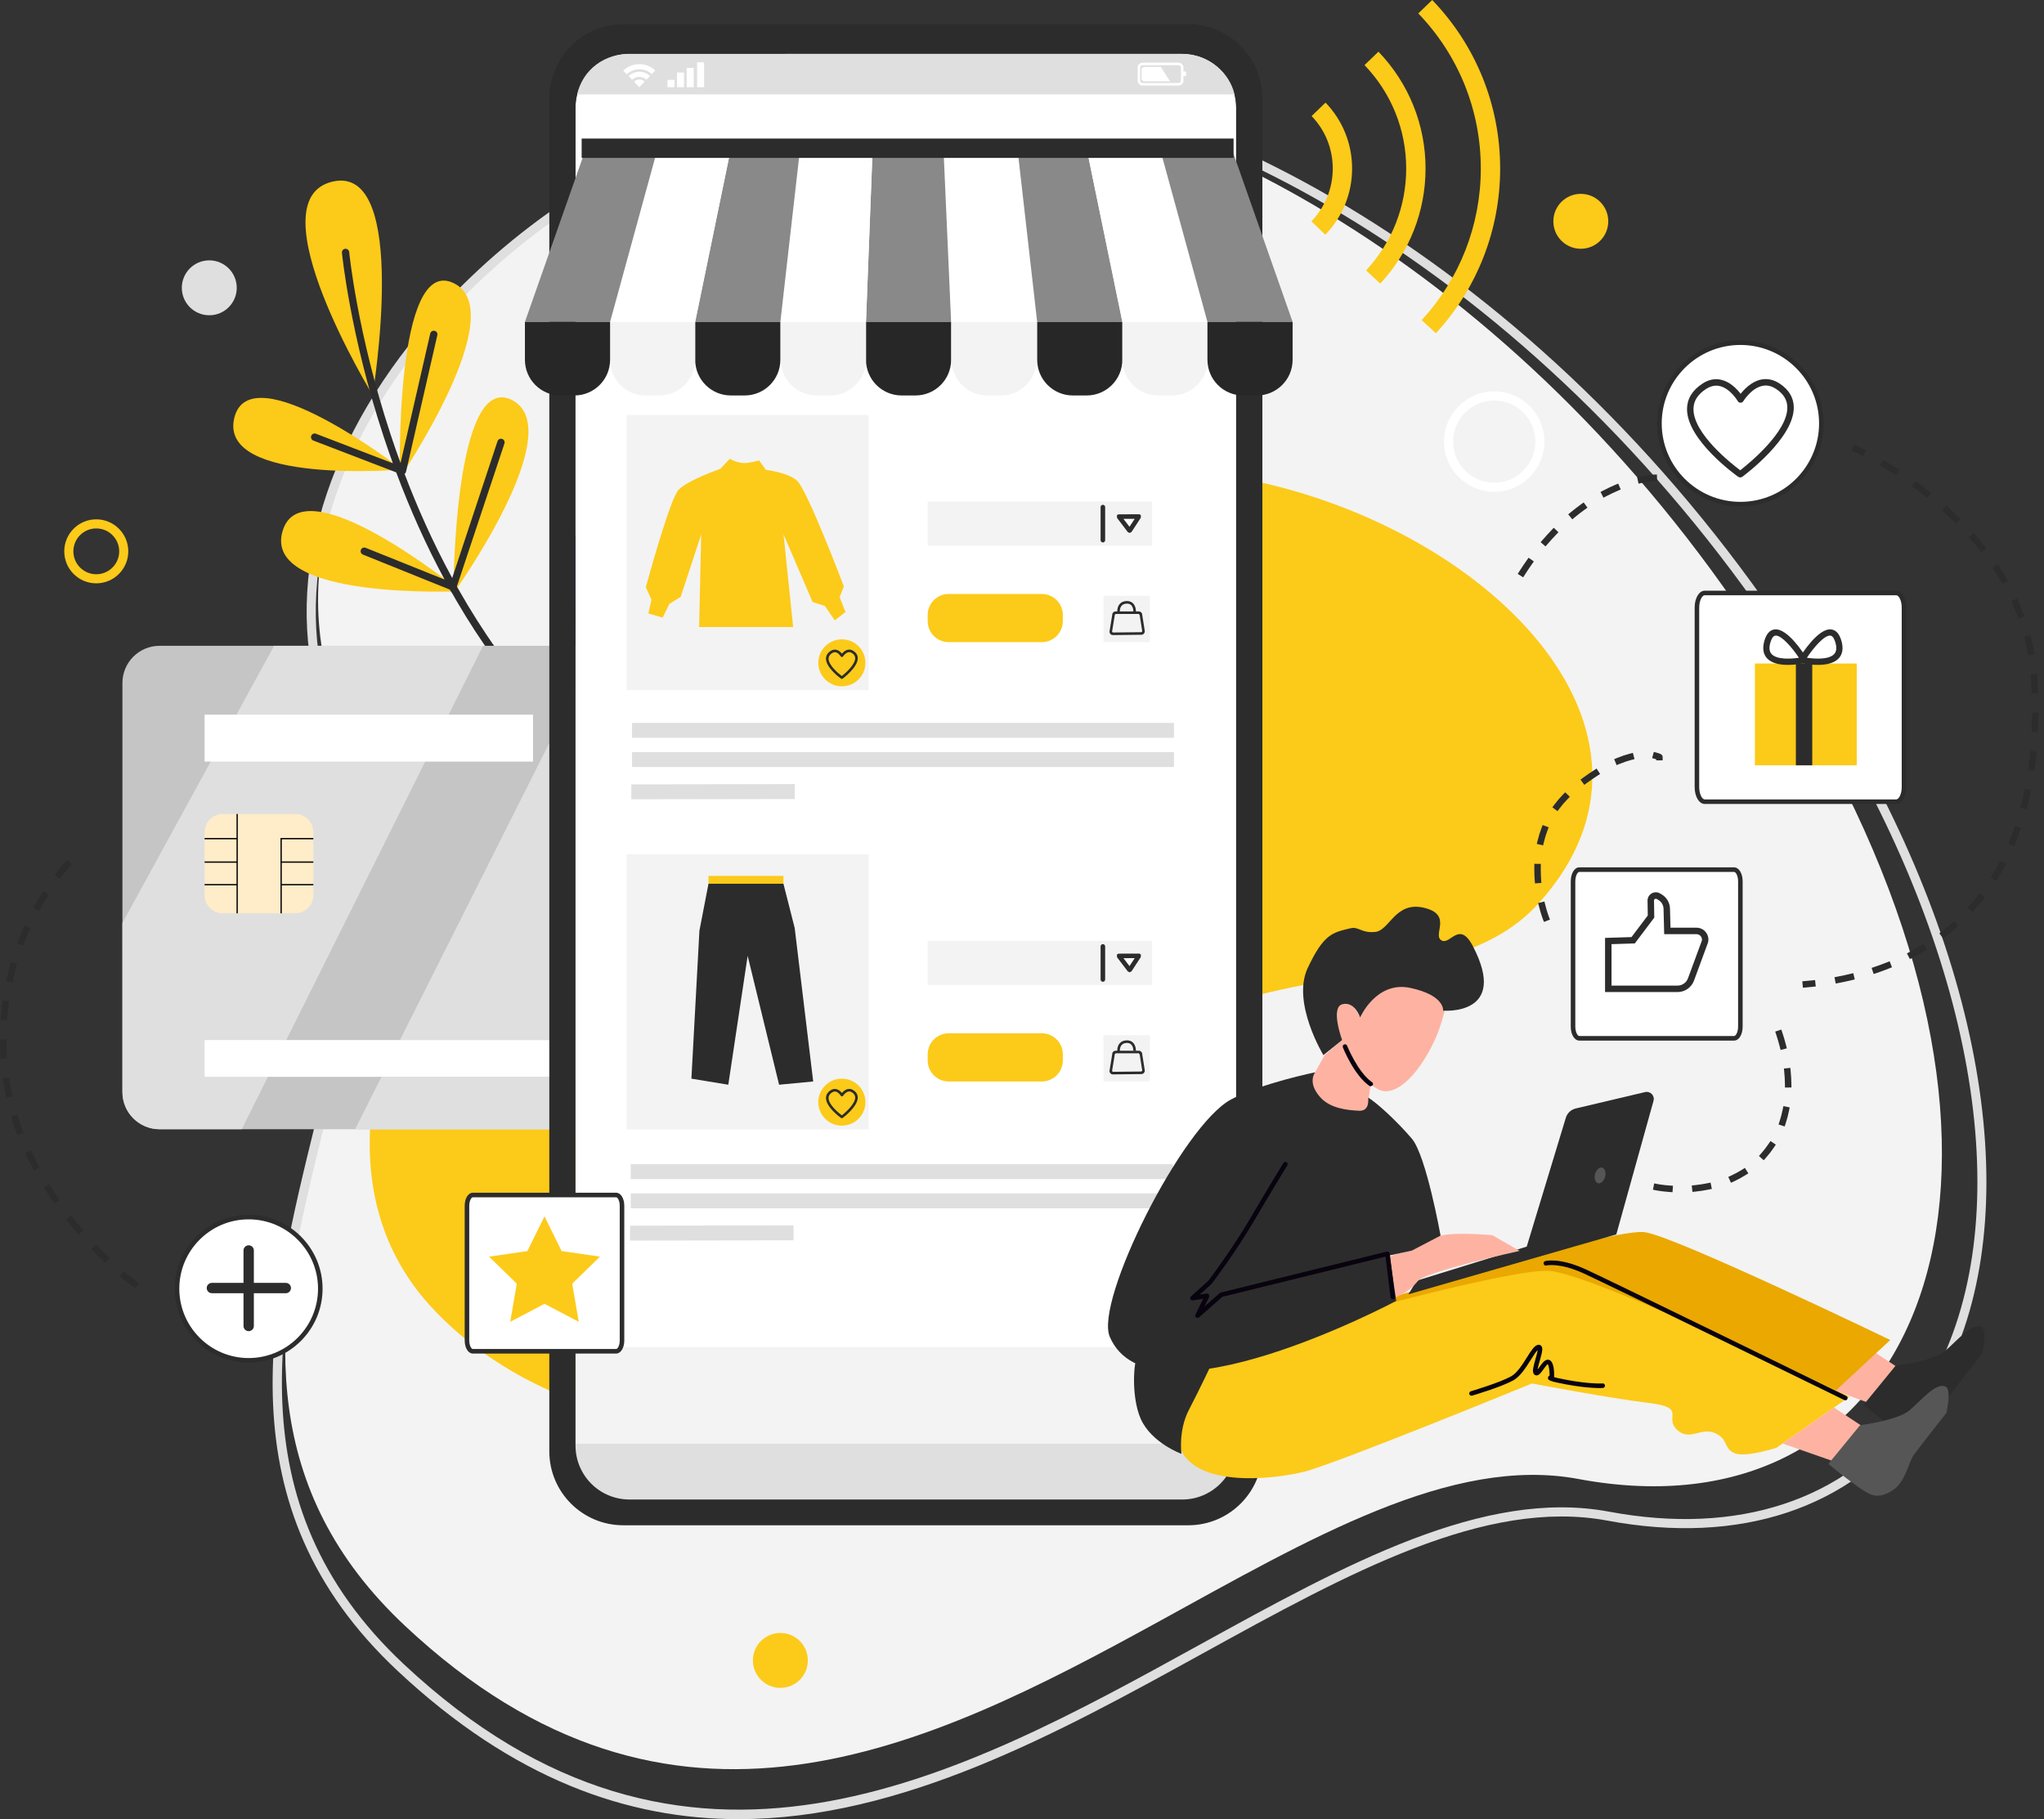 <svg width="282" height="251" viewBox="0 0 282 251" fill="none" xmlns="http://www.w3.org/2000/svg">
<rect x="0" y="0" width="282" height="251" fill="#333333" stroke="none"/>
<path d="M55.92 224.368C92.664 258.778 127.882 241.29 159.748 223.802C180.717 212.294 200.234 200.787 217.78 204.068C263.196 212.556 284.285 166.046 253.151 106.168C222.839 47.873 174.254 18.424 141.628 12.988C87.691 4.002 29.179 56.825 47.216 99.141C63.495 137.332 15.681 186.688 55.92 224.368Z" fill="#F3F3F3"/>
<path d="M250.328 190.827L259.085 194.03L263.306 189.652L257.943 186.127L250.328 190.827Z" fill="#FEB3A2"/>
<path d="M131.055 12.162C103.919 12.162 75.04 25.995 57.481 48.32C43.877 65.617 40.023 84.804 46.91 100.96C54.007 117.608 49.321 136.637 44.79 155.041C38.46 180.749 31.913 207.334 55.72 229.628C94.575 266.017 132.2 245.287 165.4 226.996C185.611 215.863 204.703 205.336 221.986 208.575C239.797 211.902 254.597 207.017 263.651 194.806C277.728 175.823 275.452 142.841 257.716 108.729C227.621 50.855 178.614 19.028 143.396 13.161C139.357 12.488 135.225 12.162 131.055 12.162ZM101.897 251C86.59 251.001 70.849 245.516 54.861 230.546C30.518 207.749 37.154 180.801 43.57 154.739C48.259 135.699 52.687 117.715 45.755 101.454C38.684 84.861 42.597 65.213 56.494 47.543C77.021 21.445 112.848 6.798 143.601 11.922C179.129 17.841 228.536 49.891 258.829 108.15C276.791 142.692 279.025 176.183 264.659 195.554C255.303 208.169 240.067 213.233 221.756 209.809C204.918 206.663 186.015 217.074 166.005 228.096C146.015 239.11 124.429 250.998 101.897 251Z" fill="#DFDFDF"/>
<path d="M257.115 193.827C257.115 193.827 259.125 195.514 261.108 196.917C263.089 198.319 263.951 198.716 265.894 197.577C267.838 196.44 268.16 193.689 269.002 192.531C269.843 191.374 273.487 186.754 273.487 186.754C273.487 186.754 274.21 183.588 273.428 183.132C272.126 182.373 270.01 184.995 268.361 186.397C266.708 187.801 261.515 188.451 261.515 188.451L257.115 193.827Z" fill="#2C2C2C"/>
<path d="M79.399 193.305C71.183 190.342 64.072 185.45 59.156 179.951C53.355 173.459 50.608 165.323 51.055 155.813H79.399V193.305ZM170.543 138.136V65.871C204.653 71.989 233.902 100.732 212.264 124.651C203.101 134.781 187.072 133.19 170.543 138.136Z" fill="#FCCA19"/>
<path d="M51.41 54.502C51.41 54.502 56.678 22.497 45.847 25.066C35.016 27.636 51.41 54.502 51.41 54.502Z" fill="#FCCA19"/>
<path d="M62.547 81.874C62.547 81.874 78.713 59.344 70.649 55.204C62.586 51.065 62.547 81.874 62.547 81.874Z" fill="#FCCA19"/>
<path d="M75.385 99.097C75.385 99.097 91.551 76.567 83.487 72.428C75.424 68.288 75.385 99.097 75.385 99.097Z" fill="#2356F1"/>
<path d="M63.503 81.57C63.503 81.57 41.693 63.789 38.97 73.326C36.248 82.865 63.503 81.57 63.503 81.57Z" fill="#FCCA19"/>
<path d="M75.65 98.213C75.65 98.213 49.606 87.559 49.78 97.477C49.956 107.395 75.65 98.213 75.65 98.213Z" fill="#2356F1"/>
<path d="M55.467 64.786C55.467 64.786 34.418 48.511 32.309 57.723C30.199 66.934 55.467 64.786 55.467 64.786Z" fill="#FCCA19"/>
<path d="M55.166 65.931C55.166 65.931 70.753 42.995 62.587 39.063C54.42 35.131 55.166 65.931 55.166 65.931Z" fill="#FCCA19"/>
<path d="M42.94 60.136C43.039 59.877 43.33 59.747 43.589 59.846L54.203 63.924C53.761 62.703 53.332 61.467 52.919 60.217C48.29 46.154 47.185 34.985 47.175 34.876C47.148 34.598 47.351 34.353 47.628 34.327C47.904 34.301 48.149 34.503 48.177 34.779C48.187 34.889 49.283 45.965 53.882 59.925C54.302 61.2 54.761 62.527 55.261 63.892L59.358 46.023C59.421 45.752 59.691 45.582 59.961 45.645C60.232 45.707 60.4 45.975 60.337 46.246L56.019 65.085C55.992 65.208 55.918 65.312 55.816 65.382C57.534 69.9 59.693 74.803 62.388 79.751L68.64 60.878C68.728 60.616 69.013 60.471 69.276 60.56C69.54 60.647 69.682 60.932 69.595 61.195L63.029 80.923L63.352 81.483C66.502 87.015 70.332 92.551 74.967 97.61L75.118 97.606L80.278 80.107C80.356 79.839 80.636 79.687 80.902 79.765C81.168 79.844 81.32 80.124 81.241 80.391L76.072 97.929L76.104 98.09C76.108 98.287 75.998 98.457 75.835 98.544C77.49 100.291 79.246 101.977 81.104 103.579C81.315 103.761 81.339 104.079 81.158 104.29L80.897 104.449C80.745 104.487 80.577 104.453 80.449 104.341C78.401 102.576 76.427 100.669 74.528 98.624L61.842 98.884C61.564 98.891 61.334 98.67 61.329 98.392C61.323 98.115 61.544 97.885 61.822 97.879L73.628 97.638C69.732 93.298 66.17 88.371 62.987 82.909C62.772 82.543 62.56 82.171 62.35 81.797C62.315 81.793 62.168 81.556 62.066 81.355L50.07 76.518C49.813 76.415 49.689 76.121 49.791 75.864C49.896 75.607 50.187 75.481 50.446 75.585L61.336 79.962C58.852 75.362 56.62 70.413 54.663 65.179L43.228 60.785C42.97 60.686 42.84 60.395 42.94 60.136Z" fill="#2C2C2C"/>
<path d="M117.107 155.808L22.02 155.807C19.188 155.807 16.889 153.514 16.889 150.681L16.891 94.234C16.891 91.401 19.188 89.106 22.019 89.106H117.107C119.938 89.106 122.234 91.401 122.234 94.234V150.681C122.234 153.513 119.938 155.808 117.107 155.808Z" fill="#C5C5C5"/>
<path d="M79.401 155.813H48.99L48.993 155.807L52.628 148.577H79.401V155.813ZM79.401 143.504H55.178L79.401 95.323V143.504Z" fill="#DFDFDF"/>
<path d="M66.639 89.107L33.353 155.805L22.021 155.807C19.183 155.807 16.89 153.506 16.89 150.681L16.887 127.353L37.818 89.107H66.639Z" fill="#DFDFDF"/>
<path d="M40.717 126.018H30.736C29.35 126.018 28.225 124.895 28.225 123.507V114.822C28.225 113.436 29.35 112.311 30.736 112.311H40.717C42.104 112.311 43.228 113.436 43.228 114.822V123.507C43.228 124.895 42.104 126.018 40.717 126.018Z" fill="#FFECC9"/>
<path d="M32.808 126.018H32.631V112.311H32.808V126.018Z" fill="#010101"/>
<path d="M38.876 126.018H38.699V115.622H43.227V115.801H38.876V126.018Z" fill="#010101"/>
<path d="M32.717 115.801H28.225V115.622H32.717V115.801Z" fill="#010101"/>
<path d="M32.717 119.039H28.225V118.859H32.717V119.039Z" fill="#010101"/>
<path d="M32.717 122.155H28.225V121.977H32.717V122.155Z" fill="#010101"/>
<path d="M43.229 119.039H38.789V118.859H43.229V119.039Z" fill="#010101"/>
<path d="M43.229 122.155H38.789V121.977H43.229V122.155Z" fill="#010101"/>
<path d="M113.154 114.256L112.86 114.149C112.666 113.987 112.639 113.699 112.801 113.504C112.809 113.494 113.09 113.129 113.09 112.483C113.09 111.88 112.805 111.497 112.805 111.497C112.649 111.297 112.686 111.009 112.884 110.853C113.084 110.696 113.375 110.732 113.528 110.933C113.577 110.996 114.008 111.575 114.008 112.483C114.008 113.46 113.559 114.028 113.507 114.089C113.417 114.198 113.286 114.256 113.154 114.256Z" fill="white"/>
<path d="M114.701 114.862L114.46 114.792C114.244 114.659 114.179 114.376 114.312 114.16C114.312 114.16 114.78 113.389 114.784 112.504C114.786 111.869 114.428 111.015 114.292 110.739C114.177 110.513 114.268 110.236 114.495 110.123C114.719 110.01 114.997 110.101 115.11 110.327C115.137 110.376 115.707 111.526 115.703 112.509C115.695 113.662 115.114 114.606 115.09 114.645C115.004 114.784 114.853 114.862 114.701 114.862Z" fill="white"/>
<path d="M116.219 115.64L115.992 115.579C115.772 115.452 115.695 115.174 115.821 114.954C115.826 114.941 116.515 113.712 116.515 112.507C116.515 111.426 115.811 109.938 115.805 109.923C115.695 109.694 115.792 109.42 116.022 109.311C116.247 109.199 116.524 109.297 116.632 109.528C116.665 109.595 117.434 111.221 117.434 112.507C117.434 113.96 116.651 115.349 116.617 115.407C116.532 115.555 116.378 115.64 116.219 115.64Z" fill="white"/>
<path d="M117.772 116.4L117.54 116.338C117.322 116.211 117.249 115.929 117.374 115.711C117.386 115.695 118.278 114.138 118.214 112.523C118.155 110.994 117.27 109.019 117.261 109C117.157 108.769 117.26 108.496 117.491 108.391C117.717 108.287 117.993 108.388 118.098 108.622C118.138 108.708 119.066 110.781 119.134 112.489C119.205 114.376 118.211 116.101 118.168 116.173C118.084 116.319 117.931 116.4 117.772 116.4Z" fill="white"/>
<path d="M103.184 145.338C103.184 141.359 106.409 138.134 110.388 138.134C114.367 138.134 117.593 141.359 117.593 145.338C117.593 149.318 114.367 152.542 110.388 152.542C106.409 152.542 103.184 149.318 103.184 145.338Z" fill="#FFE6B4"/>
<path d="M93.189 145.338C93.189 141.359 96.414 138.134 100.393 138.134C104.372 138.134 107.598 141.359 107.598 145.338C107.598 149.318 104.372 152.542 100.393 152.542C96.414 152.542 93.189 149.318 93.189 145.338Z" fill="#FF3700"/>
<path d="M73.54 105.081H28.225V98.603H73.54V105.081Z" fill="white"/>
<path d="M28.225 148.576H83.594V143.504H28.225V148.576Z" fill="white"/>
<path d="M79.4 26.815V14.873C79.4 10.762 82.733 7.429 86.844 7.429L163.101 7.427C167.211 7.427 170.544 10.762 170.544 14.873V20.435C161.083 16.152 151.959 13.314 143.604 11.922C139.503 11.239 135.314 10.907 131.08 10.907C113.414 10.907 95.014 16.689 79.4 26.815ZM170.544 22.578C160.202 17.607 150.346 14.44 141.63 12.988C140.347 12.774 139.055 12.595 137.766 12.449C139.66 12.615 141.54 12.851 143.398 13.161C151.809 14.562 161.005 17.443 170.544 21.807V22.578Z" fill="#689BF9"/>
<path d="M86.842 206.896C82.733 206.896 79.4 203.559 79.4 199.449V193.305C84.591 195.177 90.224 196.279 96.023 196.28C106.706 196.28 117.954 192.543 128.064 182.988C147.613 164.515 149.128 148.357 158.719 143.037C162.631 140.866 166.602 139.315 170.544 138.136V199.449C170.544 203.559 167.211 206.894 163.101 206.894L86.842 206.896ZM82.526 89.106H81.543C85.037 82.517 87.915 74.7 83.487 72.427C82.98 72.166 82.504 72.044 82.058 72.044C81.019 72.044 80.141 72.707 79.4 73.826V28.308C94.949 18.037 113.374 12.162 131.058 12.162C133.308 12.162 135.548 12.256 137.766 12.449C139.055 12.595 140.347 12.774 141.63 12.988C150.346 14.439 160.202 17.607 170.544 22.578V65.871C166.259 65.102 161.898 64.692 157.551 64.692C153.185 64.692 148.84 65.106 144.597 65.99C126.493 69.762 109.471 79.144 95.801 89.102H82.527L82.526 89.106Z" fill="#6097F8"/>
<path d="M79.4 28.308V26.815C95.014 16.689 113.414 10.907 131.08 10.907C135.314 10.907 139.503 11.239 143.604 11.922C151.959 13.314 161.083 16.152 170.544 20.435V21.807C161.005 17.443 151.809 14.562 143.398 13.161C141.54 12.851 139.66 12.615 137.766 12.449C135.548 12.256 133.308 12.162 131.058 12.162C113.374 12.162 94.949 18.037 79.4 28.308Z" fill="#5993F5"/>
<path d="M96.023 196.28C90.224 196.279 84.591 195.177 79.4 193.305V155.813H82.338L82.341 155.807H117.108C119.939 155.807 122.234 153.513 122.234 150.681V94.234C122.234 91.401 119.939 89.106 117.108 89.106H115.875L115.876 89.102H95.801C109.471 79.144 126.493 69.762 144.597 65.99C148.84 65.106 153.185 64.692 157.551 64.692C161.898 64.692 166.259 65.102 170.544 65.871V138.136C166.602 139.315 162.631 140.866 158.719 143.037C149.128 148.357 147.613 164.515 128.064 182.988C117.954 192.543 106.706 196.28 96.023 196.28Z" fill="url(#paint0_linear_6624_3485)"/>
<path d="M81.543 89.106H79.4V86.638L81.241 80.391C81.32 80.124 81.168 79.844 80.902 79.765C80.854 79.751 80.807 79.745 80.759 79.745C80.542 79.745 80.342 79.887 80.278 80.107L79.4 83.083V73.826C80.141 72.707 81.019 72.044 82.058 72.044C82.504 72.044 82.98 72.166 83.487 72.427C87.915 74.7 85.037 82.518 81.543 89.106Z" fill="#175CF4"/>
<path d="M79.4 86.638V83.082L80.278 80.107C80.342 79.887 80.542 79.745 80.759 79.745C80.807 79.745 80.854 79.751 80.902 79.765C81.168 79.844 81.32 80.124 81.241 80.391L79.4 86.638Z" fill="#3171E4"/>
<path d="M117.108 155.808H82.341L115.875 89.106H117.108C119.939 89.106 122.234 91.401 122.234 94.234V150.681C122.234 153.513 119.939 155.808 117.108 155.808ZM105.392 150.528C106.687 151.776 108.448 152.542 110.389 152.542C114.368 152.542 117.594 149.318 117.594 145.338C117.594 141.359 114.368 138.134 110.389 138.134C108.448 138.134 106.687 138.901 105.392 140.149C104.097 138.901 102.335 138.134 100.394 138.134C96.415 138.134 93.191 141.359 93.191 145.338C93.191 149.318 96.415 152.542 100.394 152.542C102.335 152.542 104.097 151.776 105.392 150.528ZM117.679 108.351C117.616 108.351 117.552 108.363 117.492 108.391C117.261 108.496 117.158 108.769 117.262 109C117.271 109.019 118.156 110.994 118.215 112.523C118.279 114.138 117.387 115.695 117.375 115.711C117.25 115.93 117.322 116.211 117.541 116.338L117.773 116.4C117.931 116.4 118.085 116.319 118.169 116.173C118.211 116.102 119.206 114.376 119.134 112.489C119.067 110.782 118.139 108.709 118.098 108.622C118.022 108.451 117.852 108.351 117.679 108.351ZM116.219 109.265C116.152 109.265 116.084 109.28 116.022 109.311C115.792 109.42 115.695 109.694 115.804 109.923C115.811 109.938 116.515 111.426 116.515 112.507C116.515 113.712 115.826 114.941 115.821 114.954C115.695 115.174 115.772 115.452 115.992 115.579L116.219 115.639C116.378 115.639 116.531 115.555 116.617 115.407C116.651 115.349 117.434 113.959 117.434 112.507C117.434 111.221 116.665 109.595 116.632 109.528C116.554 109.363 116.388 109.265 116.219 109.265ZM114.699 110.075C114.63 110.075 114.56 110.091 114.495 110.124C114.268 110.237 114.177 110.513 114.291 110.739C114.428 111.015 114.786 111.869 114.784 112.504C114.78 113.389 114.312 114.16 114.312 114.16C114.178 114.376 114.244 114.659 114.46 114.792L114.701 114.862C114.853 114.862 115.003 114.784 115.09 114.645C115.114 114.606 115.695 113.662 115.703 112.509C115.707 111.526 115.136 110.376 115.11 110.327C115.03 110.166 114.866 110.075 114.699 110.075ZM113.168 110.756C113.068 110.756 112.969 110.788 112.885 110.853C112.687 111.009 112.65 111.298 112.806 111.497C112.806 111.497 113.091 111.88 113.091 112.483C113.091 113.13 112.81 113.494 112.802 113.504C112.64 113.7 112.667 113.987 112.861 114.149L113.155 114.256C113.287 114.256 113.418 114.198 113.508 114.089C113.559 114.029 114.009 113.46 114.009 112.483C114.009 111.575 113.578 110.996 113.529 110.933C113.44 110.817 113.305 110.756 113.168 110.756ZM79.4 95.322V89.106H81.543H82.526L79.4 95.322Z" fill="#3078F0"/>
<path d="M82.338 155.813H79.4V148.577H83.594V143.504H79.4V95.323L82.526 89.106L82.527 89.102H95.801H115.876L115.875 89.106L82.341 155.808L82.338 155.813Z" fill="url(#paint1_linear_6624_3485)"/>
<path d="M113.154 114.256L112.86 114.149C112.666 113.987 112.639 113.699 112.801 113.504C112.809 113.494 113.09 113.129 113.09 112.483C113.09 111.88 112.805 111.497 112.805 111.497C112.649 111.297 112.686 111.009 112.884 110.853C112.968 110.788 113.068 110.756 113.167 110.756C113.304 110.756 113.439 110.817 113.528 110.933C113.577 110.996 114.008 111.575 114.008 112.483C114.008 113.46 113.559 114.028 113.507 114.089C113.417 114.198 113.286 114.256 113.154 114.256Z" fill="#689BF9"/>
<path d="M114.701 114.862L114.46 114.792C114.244 114.659 114.179 114.376 114.312 114.16C114.312 114.16 114.78 113.389 114.784 112.504C114.786 111.869 114.428 111.015 114.292 110.739C114.177 110.513 114.268 110.236 114.495 110.123C114.56 110.091 114.631 110.075 114.7 110.075C114.867 110.075 115.03 110.166 115.11 110.327C115.137 110.376 115.707 111.526 115.703 112.509C115.695 113.662 115.114 114.606 115.09 114.645C115.004 114.784 114.853 114.862 114.701 114.862Z" fill="#689BF9"/>
<path d="M116.219 115.64L115.992 115.579C115.772 115.452 115.695 115.174 115.821 114.954C115.826 114.941 116.515 113.712 116.515 112.507C116.515 111.426 115.811 109.938 115.805 109.923C115.695 109.694 115.792 109.42 116.022 109.311C116.085 109.28 116.152 109.265 116.219 109.265C116.389 109.265 116.554 109.363 116.632 109.528C116.665 109.595 117.434 111.221 117.434 112.507C117.434 113.96 116.651 115.349 116.617 115.407C116.532 115.555 116.378 115.64 116.219 115.64Z" fill="#689BF9"/>
<path d="M117.772 116.4L117.54 116.338C117.322 116.211 117.249 115.929 117.374 115.711C117.386 115.695 118.278 114.138 118.214 112.523C118.155 110.994 117.27 109.019 117.261 109C117.157 108.769 117.26 108.496 117.491 108.391C117.551 108.363 117.615 108.351 117.678 108.351C117.851 108.351 118.021 108.451 118.098 108.622C118.138 108.708 119.066 110.781 119.134 112.489C119.205 114.376 118.211 116.101 118.168 116.173C118.084 116.319 117.931 116.4 117.772 116.4Z" fill="#689BF9"/>
<path d="M110.388 152.542C108.447 152.542 106.686 151.776 105.391 150.528C106.752 149.219 107.598 147.378 107.598 145.338C107.598 143.3 106.752 141.459 105.391 140.149C106.686 138.901 108.447 138.134 110.388 138.134C114.367 138.134 117.593 141.359 117.593 145.338C117.593 149.318 114.367 152.542 110.388 152.542Z" fill="#6891DD"/>
<path d="M100.393 152.542C96.414 152.542 93.189 149.318 93.189 145.338C93.189 141.359 96.414 138.134 100.393 138.134C102.334 138.134 104.096 138.901 105.39 140.149C106.751 141.459 107.598 143.3 107.598 145.338C107.598 147.378 106.751 149.219 105.39 150.528C104.096 151.776 102.334 152.542 100.393 152.542Z" fill="#68519B"/>
<path d="M79.4 148.576H83.594V143.504H79.4V148.576Z" fill="#689BF9"/>
<path d="M163.101 206.895L86.842 206.896C82.733 206.896 79.4 203.559 79.4 199.449V14.873C79.4 10.762 82.733 7.429 86.844 7.429L163.101 7.427C167.211 7.427 170.544 10.762 170.544 14.873V199.449C170.544 203.559 167.211 206.895 163.101 206.895Z" fill="white"/>
<path d="M163.1 206.895L86.842 206.896C82.732 206.896 79.4 203.559 79.4 199.449L79.398 185.862H170.542L170.544 199.449C170.544 203.559 167.21 206.895 163.1 206.895Z" fill="#F3F3F3"/>
<path d="M164.288 206.895H85.844C82.284 206.895 79.398 204.01 79.398 200.45V199.203H170.542V200.641C170.542 204.094 167.741 206.895 164.288 206.895Z" fill="#DFDFDF"/>
<path d="M170.544 199.449C170.544 203.567 167.206 206.9 163.088 206.9L86.842 206.896C82.724 206.896 79.4 203.567 79.4 199.449V14.873C79.4 10.754 82.725 7.429 86.843 7.429L163.088 7.433C167.206 7.433 170.544 10.754 170.544 14.873V199.449ZM172.116 7.433C170.258 4.947 167.282 3.34 163.942 3.34H85.993C82.653 3.34 79.69 4.947 77.819 7.433C76.538 9.141 75.785 11.263 75.785 13.56V200.245C75.785 205.883 80.356 210.453 85.993 210.453H163.942C169.58 210.453 174.163 205.883 174.163 200.245V13.56C174.163 11.263 173.409 9.141 172.116 7.433Z" fill="#2C2C2C"/>
<path d="M185.166 143.502L182.748 145.594L180.518 149.607C180.518 149.607 181.983 151.822 184.082 152.843C186.183 153.864 188.542 153.505 188.542 153.505L189.178 149.133L185.166 143.502Z" fill="#FEB3A2"/>
<path d="M187.647 140.389C187.647 140.389 186.023 136.912 184.489 138.679C182.956 140.447 187.885 150.759 191.254 150.573C194.621 150.39 197.81 144.397 198.676 141.65C199.543 138.903 200.595 135.877 197.599 133.946C191.457 129.987 187.647 140.389 187.647 140.389Z" fill="#FEB3A2"/>
<path d="M182.582 145.582L185.167 143.503C185.167 143.503 183.501 138.989 185.207 138.557C186.915 138.123 187.648 140.389 187.648 140.389C187.648 140.389 189.86 135.297 194.582 136.311C199.383 137.339 199.098 139.444 199.098 139.444C199.098 139.444 208.262 140.222 203.195 130.531C201.294 126.895 200.068 130.521 198.841 129.73C197.613 128.94 200.476 126.153 196.38 125.234C192.491 124.361 191.707 128.365 189.76 128.58C187.814 128.796 187.486 127.801 186.317 128.081C183.863 128.669 182.638 128.825 180.41 133.584C178.18 138.341 182.582 145.582 182.582 145.582Z" fill="#2C2C2C"/>
<path d="M166.639 194.397C169.847 201.275 178.356 201.202 182.814 200.09C187.27 198.975 214.264 187.91 214.264 187.91C214.264 187.91 225.084 189.959 230.393 190.597C235.701 191.235 232.468 192.549 234.232 194.256C235.995 195.964 237.527 193.93 239.454 194.727C241.384 195.523 240.69 196.969 242.278 197.55C243.868 198.13 247.993 196.783 247.993 196.783L260.792 184.888C260.792 184.888 230.881 170.461 226.872 170.006C221.073 169.348 175.1 184.364 175.1 184.364C175.1 184.364 163.102 186.812 166.639 194.397Z" fill="#EAA800"/>
<path d="M162.563 198.942C163.972 205.419 175.452 204.179 179.909 203.067C184.363 201.953 211.359 190.888 211.359 190.888C211.359 190.888 222.177 192.939 227.487 193.577C232.797 194.213 229.563 195.525 231.327 197.233C233.09 198.942 234.62 196.908 236.55 197.705C238.479 198.501 237.782 199.948 239.373 200.528C240.964 201.108 245.087 199.76 245.087 199.76L255.162 192.71C255.162 192.71 220.1 175.876 213.827 175.36C207.555 174.845 170.221 185.709 170.221 185.709C170.221 185.709 161.153 192.464 162.563 198.942Z" fill="#FCCA19"/>
<path d="M157.155 187.04C156.476 186.593 155.902 192.471 157.39 195.789C158.879 199.108 162.999 200.596 162.999 200.596C162.999 200.596 162.541 197.391 164.027 194.531C165.516 191.67 167.309 187.872 167.309 187.872C167.309 187.872 157.837 187.487 157.155 187.04Z" fill="#2C2C2C"/>
<path d="M245.93 199.172L252.66 201.522L257.323 197.051L253.019 194.209L245.93 199.172Z" fill="#FEB3A2"/>
<path d="M252.252 201.987C252.252 201.987 254.251 203.664 256.222 205.061C258.191 206.455 259.049 206.847 260.982 205.716C262.915 204.585 263.234 201.849 264.071 200.699C264.907 199.549 268.532 194.953 268.532 194.953C268.532 194.953 269.25 191.807 268.473 191.353C267.179 190.597 265.076 193.204 263.433 194.6C261.791 195.995 256.626 196.642 256.626 196.642L252.252 201.987Z" fill="#565656"/>
<path d="M194.311 178.585L222.994 170.321L228.128 151.888C228.325 151.175 227.687 150.511 226.968 150.681L217.39 152.945C216.742 153.098 216.225 153.585 216.031 154.221L210.634 172.003L195.452 176.704L194.311 178.585Z" fill="#2C2C2C"/>
<path d="M254.59 193.209L254.454 193.177C254.128 193.019 221.985 177.298 218.493 175.702C215.132 174.165 213.37 174.605 213.351 174.608C213.185 174.656 213.013 174.555 212.968 174.387C212.923 174.22 213.02 174.048 213.185 174.002C213.264 173.979 215.159 173.487 218.754 175.13C222.253 176.73 254.405 192.455 254.729 192.614C254.884 192.689 254.948 192.876 254.873 193.033C254.819 193.143 254.707 193.209 254.59 193.209Z" fill="#09030F"/>
<path d="M203.017 192.577C202.88 192.577 202.756 192.489 202.716 192.352C202.667 192.187 202.762 192.012 202.928 191.962C202.968 191.951 206.896 190.785 208.477 189.908C209.31 189.446 210.059 188.251 210.661 187.29C211.245 186.359 211.667 185.686 212.148 185.567C212.403 185.502 212.556 185.615 212.625 185.686C212.917 185.987 212.763 186.588 212.443 187.709C212.339 188.075 212.183 188.623 212.136 188.959C212.231 188.843 212.338 188.695 212.421 188.581C212.812 188.041 213.214 187.48 213.706 187.628C214.407 187.836 214.44 189.334 214.416 190.016C214.701 190.096 215.231 190.22 216.215 190.403C219.394 190.993 221.081 190.885 221.096 190.882C221.266 190.846 221.418 190.999 221.431 191.172C221.443 191.346 221.313 191.495 221.14 191.507C221.072 191.515 219.367 191.626 216.1 191.02C213.636 190.565 213.547 190.417 213.568 190.094C213.574 190.005 213.615 189.872 213.792 189.792C213.793 189.047 213.672 188.321 213.521 188.225C213.424 188.267 213.101 188.71 212.928 188.949C212.594 189.41 212.326 189.778 211.986 189.775C211.834 189.772 211.695 189.693 211.602 189.555C211.375 189.22 211.535 188.602 211.839 187.538C211.945 187.164 212.108 186.596 212.146 186.278C211.887 186.516 211.509 187.121 211.194 187.624C210.554 188.645 209.756 189.915 208.782 190.458C207.14 191.368 203.27 192.516 203.106 192.565L203.017 192.577Z" fill="#09030F"/>
<path d="M131.223 44.417H119.475L120.395 20.451H130.161L131.223 44.417Z" fill="#898989"/>
<path d="M126.303 54.565H124.395C121.678 54.565 119.475 52.361 119.475 49.644V44.417H131.223V49.644C131.223 52.361 129.021 54.565 126.303 54.565Z" fill="#282728"/>
<path d="M119.475 44.417H107.725L110.532 20.451H120.395L119.475 44.417Z" fill="white"/>
<path d="M114.554 54.565H112.647C109.928 54.565 107.725 52.361 107.725 49.644V44.417H119.475V49.644C119.475 52.361 117.271 54.565 114.554 54.565Z" fill="#F3F3F3"/>
<path d="M107.662 44.417H95.912L100.844 20.451H110.389L107.662 44.417Z" fill="#898989"/>
<path d="M102.741 54.565H100.834C98.116 54.565 95.912 52.361 95.912 49.644V44.417H107.662V49.644C107.662 52.361 105.459 54.565 102.741 54.565Z" fill="#282728"/>
<path d="M95.897 44.417H84.148L90.744 20.451H100.846L95.897 44.417Z" fill="white"/>
<path d="M90.977 54.565H89.069C86.352 54.565 84.148 52.361 84.148 49.644V44.417H95.897V49.644C95.897 52.361 93.695 54.565 90.977 54.565Z" fill="#F3F3F3"/>
<path d="M84.17 44.417H72.42L80.848 20.451H90.742L84.17 44.417Z" fill="#898989"/>
<path d="M79.249 54.565H77.342C74.624 54.565 72.42 52.361 72.42 49.644V44.417H84.17V49.644C84.17 52.361 81.966 54.565 79.249 54.565Z" fill="#282728"/>
<path d="M131.278 44.417H143.027L140.221 20.451H130.359L131.278 44.417Z" fill="white"/>
<path d="M136.2 54.565H138.109C140.826 54.565 143.028 52.361 143.028 49.644V44.417H131.279V49.644C131.279 52.361 133.483 54.565 136.2 54.565Z" fill="#F3F3F3"/>
<path d="M143.092 44.417H154.843L149.91 20.451H140.365L143.092 44.417Z" fill="#898989"/>
<path d="M148.014 54.565H149.923C152.64 54.565 154.844 52.361 154.844 49.644V44.417H143.094V49.644C143.094 52.361 145.297 54.565 148.014 54.565Z" fill="#282728"/>
<path d="M154.859 44.417H166.609L160.014 20.451H149.912L154.859 44.417Z" fill="white"/>
<path d="M159.778 54.565H161.687C164.404 54.565 166.607 52.361 166.607 49.644V44.417H154.857V49.644C154.857 52.361 157.061 54.565 159.778 54.565Z" fill="#F3F3F3"/>
<path d="M166.587 44.417H178.338L169.91 20.451H160.016L166.587 44.417Z" fill="#898989"/>
<path d="M171.505 54.565H173.413C176.13 54.565 178.334 52.361 178.334 49.644V44.417H166.584V49.644C166.584 52.361 168.788 54.565 171.505 54.565Z" fill="#282728"/>
<path d="M158.94 75.304H127.988V69.194H158.94V75.304Z" fill="#F3F3F3"/>
<path d="M158.634 88.601H152.24V82.207H158.634V88.601Z" fill="#F3F3F3"/>
<path d="M158.94 135.92H127.988V129.811H158.94V135.92Z" fill="#F3F3F3"/>
<path d="M158.634 149.219H152.24V142.825H158.634V149.219Z" fill="#F3F3F3"/>
<path d="M87.027 164.661H161.792V166.718H87.027V164.661Z" fill="#DFDFDF"/>
<path d="M87.199 99.743H161.966V101.8H87.199V99.743Z" fill="#DFDFDF"/>
<path d="M87.199 103.773H161.964V105.828H87.199V103.773Z" fill="#DFDFDF"/>
<path d="M87.096 108.226L109.641 108.189V110.247L87.096 110.283V108.226Z" fill="#DFDFDF"/>
<path d="M87.027 160.632H161.794V162.689H87.027V160.632Z" fill="#DFDFDF"/>
<path d="M86.924 169.115L109.471 169.078V171.135L86.924 171.172V169.115Z" fill="#DFDFDF"/>
<path d="M152.158 74.848C151.984 74.848 151.844 74.706 151.844 74.534V69.964C151.844 69.791 151.984 69.65 152.158 69.65C152.331 69.65 152.472 69.791 152.472 69.964V74.534C152.472 74.706 152.331 74.848 152.158 74.848Z" fill="#2C2C2C"/>
<path d="M154.367 71.28L157.126 71.271L155.848 73.226L154.367 71.28Z" fill="white"/>
<path d="M155 71.591L155.83 72.682L156.546 71.586L155 71.591ZM155.854 73.54L155.599 73.417L154.119 71.469L154.086 71.141C154.139 71.034 154.248 70.966 154.367 70.966L157.127 70.957C157.243 70.957 157.348 71.02 157.403 71.122L157.389 71.443L156.111 73.398L155.854 73.54Z" fill="#2C2C2C"/>
<path d="M154.146 84.478C154.142 84.45 154.082 83.799 154.471 83.346C154.691 83.091 155.002 82.952 155.397 82.931C155.775 82.915 156.084 83.015 156.313 83.242C156.742 83.665 156.72 84.358 156.719 84.387L156.364 84.373C156.364 84.373 156.379 83.805 156.062 83.493C155.905 83.34 155.696 83.272 155.417 83.286C155.121 83.302 154.894 83.4 154.743 83.579C154.45 83.918 154.499 84.441 154.499 84.441L154.146 84.478Z" fill="#2C2C2C"/>
<path d="M153.924 84.714L153.805 84.833L153.423 87.178L153.545 87.27L157.467 87.226L157.589 87.107L157.234 84.861L157.111 84.714H153.924ZM153.547 87.626C153.283 87.626 153.07 87.412 153.07 87.15L153.451 84.804C153.448 84.572 153.662 84.358 153.924 84.358H157.111C157.373 84.358 157.587 84.572 157.587 84.833L157.942 87.079C157.945 87.368 157.731 87.582 157.47 87.582L153.547 87.626Z" fill="#2C2C2C"/>
<path d="M86.449 57.26H119.854V95.219H86.449V57.26Z" fill="#F3F3F3"/>
<path d="M99.374 64.692L100.692 63.294C100.692 63.294 101.702 63.942 102.849 63.893C103.444 63.868 104.735 63.534 104.735 63.534L105.66 64.838C105.66 64.838 108.479 65.124 109.9 66.261C111.32 67.396 116.416 80.9 116.416 80.9L115.839 82.401L116.648 84.445L115.165 85.591L113.818 83.615L112.11 83.054L108.102 73.74L109.426 86.519H96.456L96.74 73.74L93.906 82.359L92.35 83.324L91.42 85.217L89.458 84.642L89.881 82.749L89.103 81.026C89.103 81.026 92.387 68.91 93.616 67.585C94.847 66.261 99.374 64.692 99.374 64.692Z" fill="#FCCA19"/>
<path d="M112.898 91.454C112.898 89.663 114.354 88.213 116.149 88.213C117.944 88.213 119.399 89.663 119.399 91.454C119.399 93.244 117.944 94.695 116.149 94.695C114.354 94.695 112.898 93.244 112.898 91.454Z" fill="#FCCA19"/>
<path d="M115.176 89.986C115.05 89.986 114.924 90.029 114.793 90.114C114.476 90.323 114.319 90.569 114.313 90.868C114.297 91.812 115.739 92.969 116.142 93.276C116.747 92.806 118.004 91.65 117.985 90.8C117.978 90.525 117.838 90.3 117.558 90.114C117.381 89.995 117.209 89.958 117.031 89.996C116.613 90.089 116.308 90.586 116.308 90.586L116.155 90.672L116.001 90.582C116.001 90.582 115.718 90.098 115.313 90.002L115.176 89.986ZM116.143 93.676L116.042 93.644C115.955 93.582 113.936 92.142 113.957 90.861C113.965 90.442 114.179 90.09 114.598 89.817C114.857 89.644 115.127 89.593 115.397 89.656C115.741 89.739 116.005 89.999 116.158 90.188C116.319 89.996 116.595 89.73 116.952 89.65C117.226 89.588 117.497 89.646 117.757 89.817C118.135 90.07 118.332 90.397 118.341 90.792C118.371 92.064 116.335 93.578 116.249 93.641L116.143 93.676Z" fill="#2C2C2C"/>
<path d="M228.945 58.421C228.945 52.269 233.946 47.281 240.114 47.281C246.283 47.281 251.283 52.269 251.283 58.421C251.283 64.571 246.283 69.558 240.114 69.558C233.946 69.558 228.945 64.571 228.945 58.421Z" fill="white"/>
<path d="M240.113 47.595C234.128 47.595 229.259 52.452 229.259 58.421C229.259 64.388 234.128 69.244 240.113 69.244C246.099 69.244 250.968 64.388 250.968 58.421C250.968 52.452 246.099 47.595 240.113 47.595ZM240.113 69.872C233.783 69.872 228.631 64.736 228.631 58.421C228.631 52.105 233.783 46.967 240.113 46.967C246.446 46.967 251.596 52.105 251.596 58.421C251.596 64.736 246.446 69.872 240.113 69.872Z" fill="#2C2C2C"/>
<path d="M236.771 53.21C236.303 53.21 235.839 53.365 235.364 53.676C234.221 54.426 233.657 55.317 233.64 56.401C233.582 59.809 238.843 63.953 240.09 64.888C241.338 63.916 246.669 59.565 246.587 56.167C246.565 55.164 246.061 54.348 245.051 53.675C244.401 53.242 243.764 53.102 243.108 53.25C241.591 53.592 240.529 55.335 240.518 55.352C240.437 55.487 240.289 55.569 240.134 55.568C239.975 55.567 239.83 55.482 239.752 55.345C239.741 55.328 238.739 53.617 237.282 53.272C237.11 53.232 236.939 53.21 236.771 53.21ZM240.095 65.888L239.839 65.805C239.546 65.599 232.675 60.697 232.751 56.386C232.773 55.005 233.488 53.843 234.875 52.933C235.726 52.371 236.607 52.194 237.492 52.407C238.731 52.703 239.659 53.702 240.144 54.342C240.652 53.694 241.628 52.672 242.912 52.383C243.806 52.186 244.693 52.367 245.544 52.934C246.797 53.769 247.448 54.85 247.478 56.147C247.578 60.435 240.653 65.584 240.358 65.8L240.095 65.888Z" fill="#2C2C2C"/>
<path d="M143.729 88.601H130.891C129.289 88.601 127.988 87.3 127.988 85.697V84.856C127.988 83.252 129.289 81.953 130.891 81.953H143.729C145.332 81.953 146.633 83.252 146.633 84.856V85.697C146.633 87.3 145.332 88.601 143.729 88.601Z" fill="#FCCA19"/>
<path d="M152.158 135.464C151.984 135.464 151.844 135.324 151.844 135.151V130.581C151.844 130.409 151.984 130.267 152.158 130.267C152.331 130.267 152.472 130.409 152.472 130.581V135.151C152.472 135.324 152.331 135.464 152.158 135.464Z" fill="#2C2C2C"/>
<path d="M154.367 131.896L157.126 131.887L155.848 133.843L154.367 131.896Z" fill="white"/>
<path d="M155 132.207L155.83 133.299L156.546 132.202L155 132.207ZM155.854 134.157L155.599 134.033L154.119 132.086L154.086 131.758C154.139 131.651 154.248 131.582 154.367 131.582L157.127 131.573C157.243 131.573 157.348 131.636 157.403 131.738L157.389 132.059L156.111 134.016L155.854 134.157Z" fill="#2C2C2C"/>
<path d="M154.146 145.095C154.142 145.066 154.082 144.417 154.471 143.962C154.691 143.708 155.002 143.568 155.397 143.547C155.776 143.528 156.084 143.632 156.313 143.858C156.742 144.281 156.72 144.974 156.719 145.004L156.364 144.991C156.364 144.991 156.379 144.422 156.062 144.11C155.905 143.957 155.696 143.891 155.417 143.903C155.121 143.919 154.894 144.016 154.743 144.195C154.45 144.535 154.499 145.058 154.499 145.058L154.146 145.095Z" fill="#2C2C2C"/>
<path d="M153.924 145.33L153.805 145.449L153.423 147.794L153.545 147.886L157.467 147.843L157.589 147.724L157.234 145.477L157.111 145.33H153.924ZM153.547 148.243C153.283 148.243 153.07 148.029 153.07 147.767L153.451 145.422C153.448 145.188 153.662 144.975 153.924 144.975H157.111C157.373 144.975 157.587 145.188 157.587 145.449L157.942 147.695C157.945 147.987 157.731 148.199 157.47 148.199L153.547 148.243Z" fill="#2C2C2C"/>
<path d="M86.449 117.877H119.854V155.836H86.449V117.877Z" fill="#F3F3F3"/>
<path d="M112.898 152.07C112.898 150.28 114.354 148.829 116.149 148.829C117.944 148.829 119.399 150.28 119.399 152.07C119.399 153.86 117.944 155.312 116.149 155.312C114.354 155.312 112.898 153.86 112.898 152.07Z" fill="#FCCA19"/>
<path d="M115.176 150.603C115.05 150.603 114.923 150.646 114.793 150.73C114.476 150.939 114.319 151.184 114.313 151.485C114.297 152.429 115.739 153.585 116.142 153.893C116.747 153.423 118.004 152.267 117.985 151.416C117.978 151.141 117.838 150.917 117.558 150.73C117.383 150.611 117.209 150.577 117.031 150.613C116.681 150.692 116.391 151.067 116.308 151.203L116.153 151.289L116.001 151.2C116.001 151.2 115.716 150.715 115.313 150.619L115.176 150.603ZM116.143 154.292L116.042 154.261C115.955 154.199 113.936 152.758 113.957 151.479C113.965 151.059 114.179 150.708 114.598 150.434C114.857 150.263 115.125 150.204 115.397 150.274C115.741 150.356 116.005 150.616 116.158 150.807C116.319 150.613 116.595 150.346 116.952 150.267C117.226 150.206 117.497 150.26 117.757 150.434C118.135 150.686 118.332 151.014 118.341 151.408C118.371 152.681 116.335 154.194 116.249 154.258L116.143 154.292Z" fill="#2C2C2C"/>
<path d="M143.729 149.219H130.891C129.289 149.219 127.988 147.919 127.988 146.314V145.473C127.988 143.869 129.289 142.569 130.891 142.569H143.729C145.332 142.569 146.633 143.869 146.633 145.473V146.314C146.633 147.919 145.332 149.219 143.729 149.219Z" fill="#FCCA19"/>
<path d="M97.748 121.934H108.087L109.64 128.042L112.193 149.219L107.488 149.666L103.15 131.887L100.479 149.666L95.389 148.829L96.496 128.404L97.748 121.934Z" fill="#2C2C2C"/>
<path d="M108.088 121.934H97.749L97.744 120.857H108.088V121.934Z" fill="#FCCA19"/>
<path d="M235.194 81.817H261.609C262.204 81.817 262.685 82.716 262.685 83.824V108.608C262.685 109.716 262.204 110.615 261.609 110.615H235.194C234.599 110.615 234.117 109.716 234.117 108.608V83.824C234.117 82.716 234.599 81.817 235.194 81.817Z" fill="white"/>
<path d="M235.194 82.131C234.834 82.131 234.431 82.854 234.431 83.823V108.608C234.431 109.577 234.834 110.301 235.194 110.301H261.608C261.969 110.301 262.37 109.577 262.37 108.608V83.823C262.37 82.854 261.969 82.131 261.608 82.131H235.194ZM261.608 110.928H235.194C234.414 110.928 233.803 109.909 233.803 108.608V83.823C233.803 82.523 234.414 81.503 235.194 81.503H261.608C262.388 81.503 262.998 82.523 262.998 83.823V108.608C262.998 109.909 262.388 110.928 261.608 110.928Z" fill="#2C2C2C"/>
<path d="M217.894 119.988H239.242C239.721 119.988 240.112 120.715 240.112 121.61V141.639C240.112 142.535 239.721 143.262 239.242 143.262H217.894C217.413 143.262 217.023 142.535 217.023 141.639V121.61C217.023 120.715 217.413 119.988 217.894 119.988Z" fill="white"/>
<path d="M217.893 120.302C217.666 120.302 217.337 120.811 217.337 121.61V141.639C217.337 142.438 217.666 142.948 217.893 142.948H239.241C239.468 142.948 239.797 142.438 239.797 141.639V121.61C239.797 120.811 239.468 120.302 239.241 120.302H217.893ZM239.241 143.576H217.893C217.218 143.576 216.709 142.743 216.709 141.639V121.61C216.709 120.506 217.218 119.674 217.893 119.674H239.241C239.917 119.674 240.425 120.506 240.425 121.61V141.639C240.425 142.743 239.917 143.576 239.241 143.576Z" fill="#2C2C2C"/>
<path d="M65.232 164.882H85.01C85.455 164.882 85.816 165.555 85.816 166.384V184.942C85.816 185.771 85.455 186.444 85.01 186.444H65.232C64.786 186.444 64.426 185.771 64.426 184.942V166.384C64.426 165.555 64.786 164.882 65.232 164.882Z" fill="white"/>
<path d="M65.231 165.196C65.035 165.196 64.739 165.67 64.739 166.384V184.942C64.739 185.657 65.035 186.13 65.231 186.13H85.01C85.206 186.13 85.502 185.657 85.502 184.942V166.384C85.502 165.67 85.206 165.196 85.01 165.196H65.231ZM85.01 186.758H65.231C64.592 186.758 64.111 185.977 64.111 184.942V166.384C64.111 165.349 64.592 164.569 65.231 164.569H85.01C85.649 164.569 86.13 165.349 86.13 166.384V184.942C86.13 185.977 85.649 186.758 85.01 186.758Z" fill="#2C2C2C"/>
<path d="M256.163 105.596H242.115V91.547H256.163V105.596Z" fill="#FCCA19"/>
<path d="M250.028 105.596H247.768V91.547H250.028V105.596Z" fill="#2C2C2C"/>
<path d="M245.007 87.696L244.931 87.701C244.581 87.747 244.368 88.243 244.251 88.653C244.041 89.381 244.1 89.907 244.432 90.258C245.156 91.024 247.038 90.928 248.188 90.756C247.235 89.327 245.824 87.696 245.007 87.696ZM246.67 91.741C245.62 91.741 244.469 91.55 243.805 90.85C243.255 90.266 243.126 89.446 243.423 88.413C243.697 87.461 244.165 86.934 244.817 86.847C246.584 86.62 248.834 90.13 249.265 90.839L249.576 91.35L248.991 91.483C248.792 91.528 247.787 91.741 246.67 91.741Z" fill="#2C2C2C"/>
<path d="M249.284 90.754C250.435 90.926 252.319 91.023 253.041 90.257C253.372 89.906 253.431 89.381 253.222 88.653C253.103 88.243 252.891 87.747 252.541 87.701C251.736 87.589 250.267 89.282 249.284 90.754ZM250.802 91.741C249.686 91.741 248.68 91.528 248.482 91.483L247.896 91.35L248.208 90.839C248.64 90.13 250.901 86.62 252.655 86.847C253.307 86.934 253.775 87.461 254.049 88.413C254.347 89.446 254.217 90.266 253.667 90.85C253.003 91.55 251.853 91.741 250.802 91.741Z" fill="#2C2C2C"/>
<path d="M24.424 177.81C24.424 172.352 28.849 167.927 34.307 167.927C39.765 167.927 44.191 172.352 44.191 177.81C44.191 183.268 39.765 187.694 34.307 187.694C28.849 187.694 24.424 183.268 24.424 177.81Z" fill="white"/>
<path d="M34.306 168.241C29.03 168.241 24.737 172.534 24.737 177.81C24.737 183.087 29.03 187.38 34.306 187.38C39.584 187.38 43.877 183.087 43.877 177.81C43.877 172.534 39.584 168.241 34.306 168.241ZM34.306 188.008C28.684 188.008 24.109 183.433 24.109 177.81C24.109 172.189 28.684 167.613 34.306 167.613C39.929 167.613 44.504 172.189 44.504 177.81C44.504 183.433 39.929 188.008 34.306 188.008Z" fill="#2C2C2C"/>
<path d="M39.431 177.007H35.022V172.534C35.022 172.14 34.703 171.821 34.309 171.821C33.916 171.821 33.596 172.14 33.596 172.534V177.007H29.234C28.84 177.007 28.52 177.325 28.52 177.72C28.52 178.115 28.84 178.434 29.234 178.434H33.596V182.957C33.596 183.351 33.916 183.669 34.309 183.669C34.703 183.669 35.022 183.351 35.022 182.957V178.434H39.431C39.825 178.434 40.144 178.115 40.144 177.72C40.144 177.325 39.825 177.007 39.431 177.007Z" fill="#2C2C2C"/>
<path d="M222.332 135.989H231.446C232.083 135.989 232.659 135.587 232.88 134.989L234.799 129.782C234.843 129.601 234.794 129.365 234.649 129.18C234.506 128.997 234.289 128.891 234.057 128.891H229.6L229.51 125.387C229.496 124.88 229.227 124.424 228.789 124.168L228.568 124.038C228.454 123.971 228.354 124.017 228.316 124.038C228.279 124.061 228.192 124.127 228.194 124.258L228.231 126.609L225.544 130.171L222.332 130.271V135.989ZM231.446 136.88H221.441V129.409L225.09 129.296L227.335 126.317L227.304 124.273C227.298 123.856 227.509 123.481 227.868 123.271C228.229 123.059 228.66 123.061 229.019 123.271L229.24 123.399C229.944 123.814 230.378 124.548 230.4 125.366L230.468 128.001H234.057C234.566 128.001 235.038 128.231 235.351 128.634C235.665 129.037 235.773 129.551 235.647 130.044L233.714 135.296C233.366 136.243 232.454 136.88 231.446 136.88Z" fill="#2C2C2C"/>
<path d="M75.121 167.832L77.484 172.621L82.768 173.389L78.945 177.117L79.847 182.379L75.121 179.894L70.395 182.379L71.298 177.117L67.475 173.389L72.758 172.621L75.121 167.832Z" fill="#FCCA19"/>
<path d="M220.593 163.269C220.553 163.269 220.513 163.264 220.472 163.253C220.092 163.153 219.907 162.591 220.063 162C220.202 161.469 220.567 161.094 220.916 161.094C220.957 161.094 220.997 161.099 221.036 161.11C221.418 161.211 221.602 161.771 221.447 162.363C221.306 162.893 220.943 163.269 220.593 163.269Z" fill="#565656"/>
<path d="M170.19 21.787H80.248V19.117H170.19V21.787Z" fill="#2C2C2C"/>
<path d="M257.041 62.923L256.643 62.725C256.146 62.479 255.862 62.353 255.862 62.353L255.455 62.172L255.817 61.358L256.222 61.539C256.222 61.539 256.515 61.669 257.037 61.928L257.436 62.127L257.041 62.923Z" fill="#2C2C2C"/>
<path d="M261.608 65.592L261.233 65.352C260.706 65.013 260.202 64.703 259.73 64.423L259.349 64.194L259.803 63.431L260.186 63.657C260.666 63.943 261.177 64.258 261.714 64.604L262.088 64.845L261.608 65.592ZM265.902 68.704L265.551 68.428C265.077 68.054 264.607 67.696 264.145 67.357L263.787 67.094L264.315 66.377L264.672 66.64C265.141 66.986 265.618 67.348 266.103 67.73L266.452 68.004L265.902 68.704ZM269.842 72.237L269.525 71.925C269.1 71.507 268.672 71.103 268.243 70.713L267.913 70.413L268.513 69.755L268.842 70.056C269.279 70.454 269.715 70.865 270.148 71.291L270.466 71.604L269.842 72.237ZM273.345 76.194L273.068 75.845C272.698 75.382 272.323 74.93 271.941 74.49L271.65 74.155L272.322 73.571L272.614 73.906C273.002 74.356 273.388 74.818 273.764 75.291L274.041 75.639L273.345 76.194ZM276.272 80.581L276.047 80.197C275.75 79.687 275.442 79.189 275.124 78.701L274.881 78.328L275.626 77.842L275.869 78.215C276.194 78.716 276.509 79.227 276.814 79.749L277.039 80.132L276.272 80.581ZM278.474 85.36L278.317 84.945C278.108 84.392 277.884 83.852 277.647 83.322L277.466 82.916L278.277 82.553L278.459 82.958C278.703 83.504 278.934 84.061 279.148 84.628L279.307 85.045L278.474 85.36ZM279.826 90.435L279.744 89.999C279.636 89.418 279.51 88.848 279.368 88.288L279.261 87.856L280.123 87.639L280.232 88.07C280.378 88.65 280.507 89.236 280.62 89.834L280.7 90.272L279.826 90.435ZM280.3 95.683C280.3 95.683 280.24 94.278 280.211 93.788L280.159 93.029L281.047 92.968L281.189 95.647L280.3 95.683ZM281.165 101.022L280.276 100.989C280.276 100.989 280.329 99.375 280.335 98.776L280.34 98.332L281.23 98.341L281.225 98.787C281.219 99.392 281.204 99.988 281.183 100.578L281.165 101.022ZM280.675 106.377L279.793 106.259L279.852 105.818C279.929 105.244 279.996 104.66 280.055 104.066L280.099 103.623L280.985 103.71L280.94 104.152C280.882 104.758 280.812 105.351 280.734 105.935L280.675 106.377ZM279.621 111.654L278.758 111.437L278.866 111.005C279.007 110.446 279.14 109.875 279.263 109.29L279.353 108.854L280.225 109.037L280.133 109.474C280.007 110.068 279.873 110.652 279.73 111.223L279.621 111.654ZM277.895 116.764L277.069 116.43L277.237 116.019C277.455 115.484 277.662 114.935 277.859 114.374L278.007 113.953L278.846 114.248L278.698 114.668C278.496 115.244 278.283 115.805 278.061 116.351L277.895 116.764ZM275.404 121.558L274.646 121.094L274.877 120.715C275.178 120.224 275.468 119.718 275.749 119.194L275.96 118.801L276.744 119.222L276.534 119.613C276.245 120.152 275.945 120.673 275.638 121.178L275.404 121.558ZM272.118 125.855L271.455 125.262L271.75 124.93C272.136 124.5 272.511 124.053 272.877 123.59L273.152 123.241L273.851 123.792L273.575 124.141C273.197 124.62 272.81 125.079 272.415 125.524L272.118 125.855ZM268.103 129.484L267.557 128.782L267.909 128.508C268.366 128.154 268.819 127.782 269.262 127.394L269.596 127.102L270.182 127.771L269.847 128.064C269.39 128.464 268.925 128.845 268.453 129.211L268.103 129.484ZM263.501 132.332L263.087 131.544L263.48 131.337C263.994 131.066 264.505 130.78 265.011 130.478L265.393 130.25L265.85 131.013L265.467 131.242C264.949 131.553 264.424 131.846 263.894 132.124L263.501 132.332ZM258.501 134.39L258.216 133.548L258.637 133.404C259.187 133.218 259.738 133.016 260.287 132.799L260.701 132.634L261.029 133.462L260.616 133.625C260.052 133.85 259.487 134.057 258.923 134.248L258.501 134.39ZM253.263 135.705L253.096 134.831L253.533 134.749C254.1 134.639 254.675 134.515 255.254 134.377L255.687 134.274L255.893 135.139L255.46 135.242C254.87 135.383 254.282 135.51 253.7 135.621L253.263 135.705Z" fill="#2C2C2C"/>
<path d="M248.735 136.283L248.656 135.398L250.417 135.226L250.512 136.112L248.735 136.283Z" fill="#2C2C2C"/>
<path d="M226.063 66.732L225.87 65.863L226.304 65.766C227.441 65.513 228.121 65.487 228.149 65.485L228.593 65.471L228.624 66.359L228.18 66.376C228.18 66.376 227.545 66.401 226.498 66.634L226.063 66.732ZM221.225 68.668L220.815 67.88L221.208 67.674C221.779 67.376 222.327 67.119 222.846 66.897L223.256 66.722L223.605 67.539L223.197 67.715C222.697 67.929 222.17 68.176 221.62 68.464L221.225 68.668ZM216.924 71.657L216.357 70.97L216.7 70.686C217.181 70.289 217.661 69.921 218.132 69.581L218.493 69.322L219.012 70.044L218.651 70.304C218.196 70.632 217.734 70.987 217.267 71.373L216.924 71.657ZM213.226 75.393L212.554 74.809L212.846 74.474C213.25 74.008 213.654 73.563 214.057 73.142L214.365 72.82L215.008 73.436L214.7 73.757C214.306 74.168 213.913 74.601 213.517 75.058L213.226 75.393ZM210.142 79.661L209.393 79.183L209.631 78.809C209.963 78.29 210.298 77.791 210.636 77.314L210.892 76.95L211.619 77.464L211.361 77.828C211.034 78.295 210.706 78.78 210.382 79.287L210.142 79.661Z" fill="#2C2C2C"/>
<path d="M8.229 121.266L7.529 120.718L7.804 120.367C8.227 119.828 8.617 119.364 8.959 118.977L9.253 118.643L9.919 119.232L9.626 119.566C9.294 119.942 8.914 120.392 8.503 120.917L8.229 121.266ZM5.367 125.692L4.592 125.255L4.809 124.867C5.117 124.322 5.426 123.806 5.731 123.319L5.968 122.942L6.721 123.415L6.484 123.792C6.185 124.267 5.884 124.77 5.585 125.304L5.367 125.692ZM3.182 130.49L2.351 130.169L2.51 129.755C2.731 129.18 2.961 128.626 3.197 128.09L3.376 127.683L4.191 128.041L4.012 128.448C3.781 128.972 3.556 129.514 3.341 130.074L3.182 130.49ZM1.711 135.55L0.844 135.354L0.942 134.919C1.077 134.323 1.224 133.742 1.381 133.174L1.499 132.746L2.357 132.982L2.239 133.411C2.086 133.965 1.941 134.534 1.809 135.117L1.711 135.55ZM0.981 140.768L0.094 140.698L0.129 140.253C0.178 139.646 0.241 139.048 0.316 138.464L0.373 138.022L1.256 138.135L1.199 138.576C1.125 139.148 1.065 139.731 1.016 140.325L0.981 140.768ZM0.085 146.092L0.062 145.647C0.029 145.038 0.01 144.439 0.004 143.849L0 143.405L0.89 143.396L0.894 143.842C0.9 144.418 0.918 145.004 0.951 145.598L0.974 146.044L0.085 146.092ZM0.846 151.439L0.755 151.002C0.633 150.419 0.524 149.827 0.431 149.231L0.362 148.79L1.242 148.655L1.31 149.093C1.401 149.675 1.507 150.251 1.626 150.821L1.718 151.256L0.846 151.439ZM2.411 156.608L2.256 156.191C2.049 155.631 1.855 155.063 1.671 154.486L1.537 154.061L2.386 153.795L2.52 154.218C2.698 154.782 2.889 155.337 3.091 155.882L3.245 156.299L2.411 156.608ZM4.668 161.504L4.461 161.112C4.185 160.587 3.916 160.051 3.655 159.503L3.464 159.103L4.267 158.718L4.459 159.121C4.714 159.655 4.977 160.181 5.248 160.697L5.456 161.09L4.668 161.504ZM7.502 166.09L7.251 165.724C6.917 165.236 6.587 164.737 6.263 164.223L6.026 163.847L6.777 163.37L7.015 163.747C7.334 164.252 7.658 164.743 7.986 165.221L8.237 165.589L7.502 166.09ZM10.808 170.343L10.521 170.005C10.144 169.559 9.764 169.095 9.383 168.612L9.107 168.265L9.804 167.711L10.08 168.061C10.456 168.536 10.83 168.991 11.2 169.429L11.488 169.768L10.808 170.343ZM14.515 174.253L14.197 173.942C13.792 173.55 13.368 173.124 12.929 172.671L12.62 172.35L13.259 171.733L13.569 172.053C14.001 172.498 14.418 172.917 14.818 173.306L15.136 173.616L14.515 174.253ZM18.637 177.764L18.278 177.501C18.278 177.501 17.743 177.112 16.858 176.362L16.518 176.076L17.091 175.397L17.432 175.683C18.282 176.4 18.803 176.783 18.803 176.783L19.162 177.045L18.637 177.764Z" fill="#2C2C2C"/>
<path d="M229.389 104.909H228.499V104.761L228.362 104.721L227.934 104.6L228.172 103.743L228.6 103.862C229.135 104.01 229.389 104.139 229.389 104.463V104.909ZM223.037 105.571L222.698 104.748L223.11 104.579C223.707 104.331 224.294 104.134 224.852 103.99L225.282 103.879L225.504 104.741L225.072 104.851C224.555 104.984 224.01 105.17 223.447 105.401L223.037 105.571ZM218.579 108.288L218.053 107.571L218.412 107.308C218.928 106.929 219.423 106.589 219.9 106.284L220.276 106.044L220.755 106.794L220.381 107.034C219.919 107.33 219.438 107.658 218.94 108.024L218.579 108.288ZM214.885 111.92L214.172 111.388L214.438 111.031C214.8 110.547 215.2 110.077 215.632 109.636L215.943 109.319L216.579 109.94L216.268 110.259C215.865 110.671 215.488 111.109 215.152 111.564L214.885 111.92ZM212.893 116.646L212.027 116.438L212.132 116.005C212.276 115.405 212.458 114.816 212.673 114.252L212.831 113.836L213.662 114.153L213.504 114.568C213.303 115.097 213.132 115.651 212.997 116.213L212.893 116.646ZM211.773 121.889L211.737 121.445C211.702 120.966 211.68 120.465 211.68 119.949L211.687 119.187L212.578 119.193L212.57 119.949C212.57 120.442 212.59 120.919 212.625 121.379L212.659 121.822L211.773 121.889ZM213.014 127.205L212.852 126.791C212.841 126.763 212.589 126.111 212.319 125.03L212.211 124.6L213.075 124.384L213.183 124.814C213.438 125.835 213.681 126.467 213.681 126.467L213.843 126.881L213.014 127.205Z" fill="#2C2C2C"/>
<path d="M191.502 173.415L192.38 179.038C192.38 179.038 194.199 178.512 195.63 176.734C196.665 175.448 209.654 172.596 209.654 172.596L205.908 170.43C205.908 170.43 200.929 169.961 198.822 170.487C196.713 171.015 194.547 172.44 194.547 172.44L191.502 173.415Z" fill="#FEB3A2"/>
<path d="M181.454 147.953C181.454 147.953 174.096 149.441 169.874 151.681C163.097 155.277 151.004 179.53 153.108 184.445C158.719 197.557 192.631 179.495 192.631 179.495L191.721 173.215L194.779 172.554L198.747 170.487C198.747 170.487 196.761 159.413 194.779 157.099C192.796 154.785 190.175 152.347 188.821 151.472C188.621 151.226 189.196 153.323 187.528 153.257C185.86 153.19 183.555 152.926 182.203 151.451C180.274 149.35 181.454 147.953 181.454 147.953Z" fill="#2C2C2C"/>
<path d="M165.21 181.852L165.02 181.787C164.9 181.697 164.861 181.535 164.928 181.401L165.998 179.197L164.558 179.431C164.423 179.449 164.284 179.383 164.224 179.258C164.165 179.131 164.193 178.982 164.298 178.888L166.715 176.71C166.715 176.71 169.917 172.496 172.483 168.112C174.705 164.311 177.042 160.505 177.066 160.468C177.155 160.318 177.348 160.273 177.498 160.365C177.645 160.455 177.691 160.648 177.601 160.796C177.577 160.834 175.245 164.634 173.024 168.428C170.438 172.848 167.206 177.09 167.173 177.132L165.507 178.641L166.495 178.48C166.612 178.462 166.727 178.509 166.796 178.602L166.828 178.928L166.177 180.267L168.28 178.412L168.412 178.341L191.346 172.688L191.598 172.735L191.733 172.955L192.471 178.914C192.492 179.087 192.371 179.244 192.2 179.265C192.009 179.283 191.87 179.163 191.848 178.993L191.153 173.384L168.637 178.933L165.418 181.774L165.21 181.852Z" fill="#09030F"/>
<path d="M32.662 39.712C32.662 41.804 30.964 43.501 28.872 43.499C26.779 43.499 25.084 41.802 25.084 39.71C25.085 37.617 26.782 35.922 28.875 35.923C30.966 35.924 32.663 37.621 32.662 39.712Z" fill="#DFDFDF"/>
<path d="M221.884 30.536C221.883 32.63 220.187 34.326 218.095 34.325C216.002 34.323 214.307 32.627 214.307 30.535C214.308 28.443 216.005 26.747 218.097 26.748C220.189 26.748 221.884 28.445 221.884 30.536Z" fill="#FCCA19"/>
<path d="M111.451 229.099C111.451 231.193 109.753 232.888 107.661 232.888C105.569 232.886 103.873 231.189 103.873 229.097C103.874 227.005 105.571 225.31 107.664 225.311C109.756 225.311 111.452 227.007 111.451 229.099Z" fill="#FCCA19"/>
<path d="M13.283 72.911C12.439 72.911 11.646 73.239 11.049 73.835C10.452 74.431 10.123 75.225 10.123 76.069C10.123 76.914 10.45 77.709 11.048 78.305C11.645 78.903 12.438 79.232 13.283 79.232C15.026 79.232 16.444 77.815 16.445 76.073C16.445 74.33 15.026 72.911 13.283 72.911ZM13.283 80.487C12.104 80.487 10.993 80.028 10.159 79.193C9.325 78.358 8.866 77.249 8.867 76.069C8.867 74.89 9.328 73.781 10.162 72.947C10.995 72.114 12.105 71.655 13.283 71.655C15.718 71.655 17.7 73.639 17.7 76.073C17.699 78.508 15.715 80.487 13.283 80.487Z" fill="#FCCA19"/>
<path d="M206.149 55.261C203.024 55.259 200.479 57.803 200.476 60.93C200.475 64.058 203.02 66.601 206.147 66.603C209.273 66.604 211.818 64.06 211.82 60.934C211.821 57.806 209.276 55.262 206.149 55.261ZM206.147 67.858C202.327 67.857 199.219 64.749 199.221 60.93C199.223 57.111 202.332 54.004 206.149 54.005C209.969 54.006 213.076 57.114 213.075 60.934C213.074 64.752 209.965 67.859 206.147 67.858Z" fill="white"/>
<path d="M182.846 32.386L180.926 30.533C182.826 28.566 183.873 25.981 183.873 23.251C183.873 20.532 182.837 17.96 180.956 16.013L182.876 14.159C185.24 16.607 186.542 19.835 186.542 23.251C186.542 26.677 185.229 29.921 182.846 32.386Z" fill="#FCCA19"/>
<path d="M190.424 39.126L188.471 37.304C192.041 33.482 194.006 28.492 194.006 23.251C194.006 17.912 191.963 12.845 188.254 8.981L190.179 7.132C194.369 11.495 196.675 17.219 196.675 23.251C196.675 29.17 194.455 34.808 190.424 39.126Z" fill="#FCCA19"/>
<path d="M198.106 45.977L196.141 44.17C201.403 38.451 204.299 31.021 204.299 23.251C204.299 15.228 201.236 7.628 195.674 1.852L197.596 -3.05176e-05C203.641 6.277 206.968 14.534 206.968 23.251C206.968 31.692 203.822 39.763 198.106 45.977Z" fill="#FCCA19"/>
<path d="M189.115 149.89L188.936 149.834C186.806 148.356 185.33 144.672 185.268 144.515C185.204 144.354 185.283 144.171 185.445 144.108C185.61 144.044 185.787 144.121 185.852 144.284C185.867 144.322 187.321 147.949 189.294 149.319C189.436 149.417 189.472 149.612 189.373 149.756L189.115 149.89Z" fill="#09030F"/>
<path d="M245.659 144.867L245.548 144.435C245.386 143.798 245.214 143.23 245.057 142.756L244.917 142.335L245.762 142.054L245.901 142.477C246.066 142.968 246.243 143.554 246.411 144.216L246.52 144.647L245.659 144.867ZM246.265 150.057L246.259 149.611C246.253 149.04 246.22 148.456 246.161 147.875L246.117 147.432L247.002 147.343L247.046 147.786C247.108 148.394 247.142 149.004 247.149 149.603L247.154 150.046L246.265 150.057ZM246.221 155.427L245.376 155.15L245.516 154.727C245.694 154.187 245.841 153.625 245.954 153.059L246.042 152.622L246.914 152.797L246.826 153.233C246.707 153.835 246.55 154.432 246.361 155.006L246.221 155.427ZM243.332 160.088L242.668 159.498L242.963 159.165C243.346 158.735 243.699 158.279 244.015 157.808L244.262 157.439L245.001 157.933L244.753 158.303C244.417 158.807 244.038 159.296 243.628 159.757L243.332 160.088ZM238.812 163.195L238.44 162.386L238.843 162.2C239.371 161.957 239.879 161.682 240.355 161.381L240.73 161.142L241.208 161.894L240.831 162.131C240.322 162.454 239.779 162.749 239.216 163.009L238.812 163.195ZM233.494 164.454L233.403 163.57L233.845 163.524C234.427 163.463 235.005 163.373 235.56 163.261L235.996 163.171L236.174 164.042L235.738 164.131C235.157 164.252 234.549 164.345 233.938 164.408L233.494 164.454ZM230.748 164.497L230.304 164.465C229.195 164.385 228.508 164.246 228.479 164.239L228.045 164.15L228.223 163.278L228.659 163.369C228.659 163.369 229.322 163.502 230.368 163.578L230.812 163.609L230.748 164.497Z" fill="#2C2C2C"/>
<path d="M170.314 13.026H79.631C80.377 9.637 83.398 7.289 87.234 7.436L162.96 7.427C166.951 7.427 169.699 10.227 170.314 13.026Z" fill="#DFDFDF"/>
<path d="M157.641 8.996C157.452 8.996 157.299 9.149 157.299 9.339V11.113C157.299 11.302 157.452 11.455 157.641 11.455H162.588C162.776 11.455 162.929 11.302 162.929 11.113V9.339C162.929 9.149 162.776 8.996 162.588 8.996H157.641ZM162.588 11.803H157.641C157.26 11.803 156.951 11.492 156.951 11.113V9.339C156.951 8.959 157.26 8.65 157.641 8.65H162.588C162.967 8.65 163.276 8.959 163.276 9.339V11.113C163.276 11.492 162.967 11.803 162.588 11.803Z" fill="white"/>
<path d="M161.416 11.219H157.887C157.662 11.219 157.486 11.029 157.486 10.804V9.649C157.486 9.422 157.662 9.235 157.887 9.235H160.161L161.416 11.219Z" fill="white"/>
<path d="M163.643 9.978V10.376L163.522 10.503H163.105V9.853H163.522L163.643 9.978Z" fill="white"/>
<path d="M90.397 9.723L89.913 10.233C89.47 9.811 88.869 9.554 88.207 9.554C87.535 9.554 86.924 9.821 86.479 10.258L85.988 9.755C86.562 9.192 87.344 8.849 88.207 8.849C89.055 8.849 89.825 9.181 90.397 9.723Z" fill="white"/>
<path d="M89.672 10.483L89.187 10.999C88.93 10.756 88.585 10.607 88.206 10.607C87.822 10.607 87.47 10.761 87.214 11.014L86.717 10.503C87.101 10.13 87.626 9.898 88.206 9.898C88.776 9.898 89.292 10.121 89.672 10.483Z" fill="white"/>
<path d="M88.94 11.26L88.21 12.03L87.469 11.272C87.661 11.083 87.923 10.969 88.21 10.969C88.493 10.969 88.751 11.079 88.94 11.26Z" fill="white"/>
<path d="M96.178 12.03H97.146V8.606H96.178V12.03Z" fill="white"/>
<path d="M94.738 12.03H95.706V9.363H94.738V12.03Z" fill="white"/>
<path d="M93.404 12.03H94.371V10.005H93.404V12.03Z" fill="white"/>
<path d="M92.09 12.03H93.057V11.018H92.09V12.03Z" fill="white"/>
<defs>
<linearGradient id="paint0_linear_6624_3485" x1="128.529" y1="135.186" x2="45.177" y2="246.372" gradientUnits="userSpaceOnUse">
<stop stop-color="#5E95F6"/>
<stop offset="1" stop-color="#4A89F4"/>
</linearGradient>
<linearGradient id="paint1_linear_6624_3485" x1="173.06" y1="55.134" x2="75.624" y2="127.516" gradientUnits="userSpaceOnUse">
<stop stop-color="#5E95F6"/>
<stop offset="1" stop-color="#4486F0"/>
</linearGradient>
</defs>
</svg>

